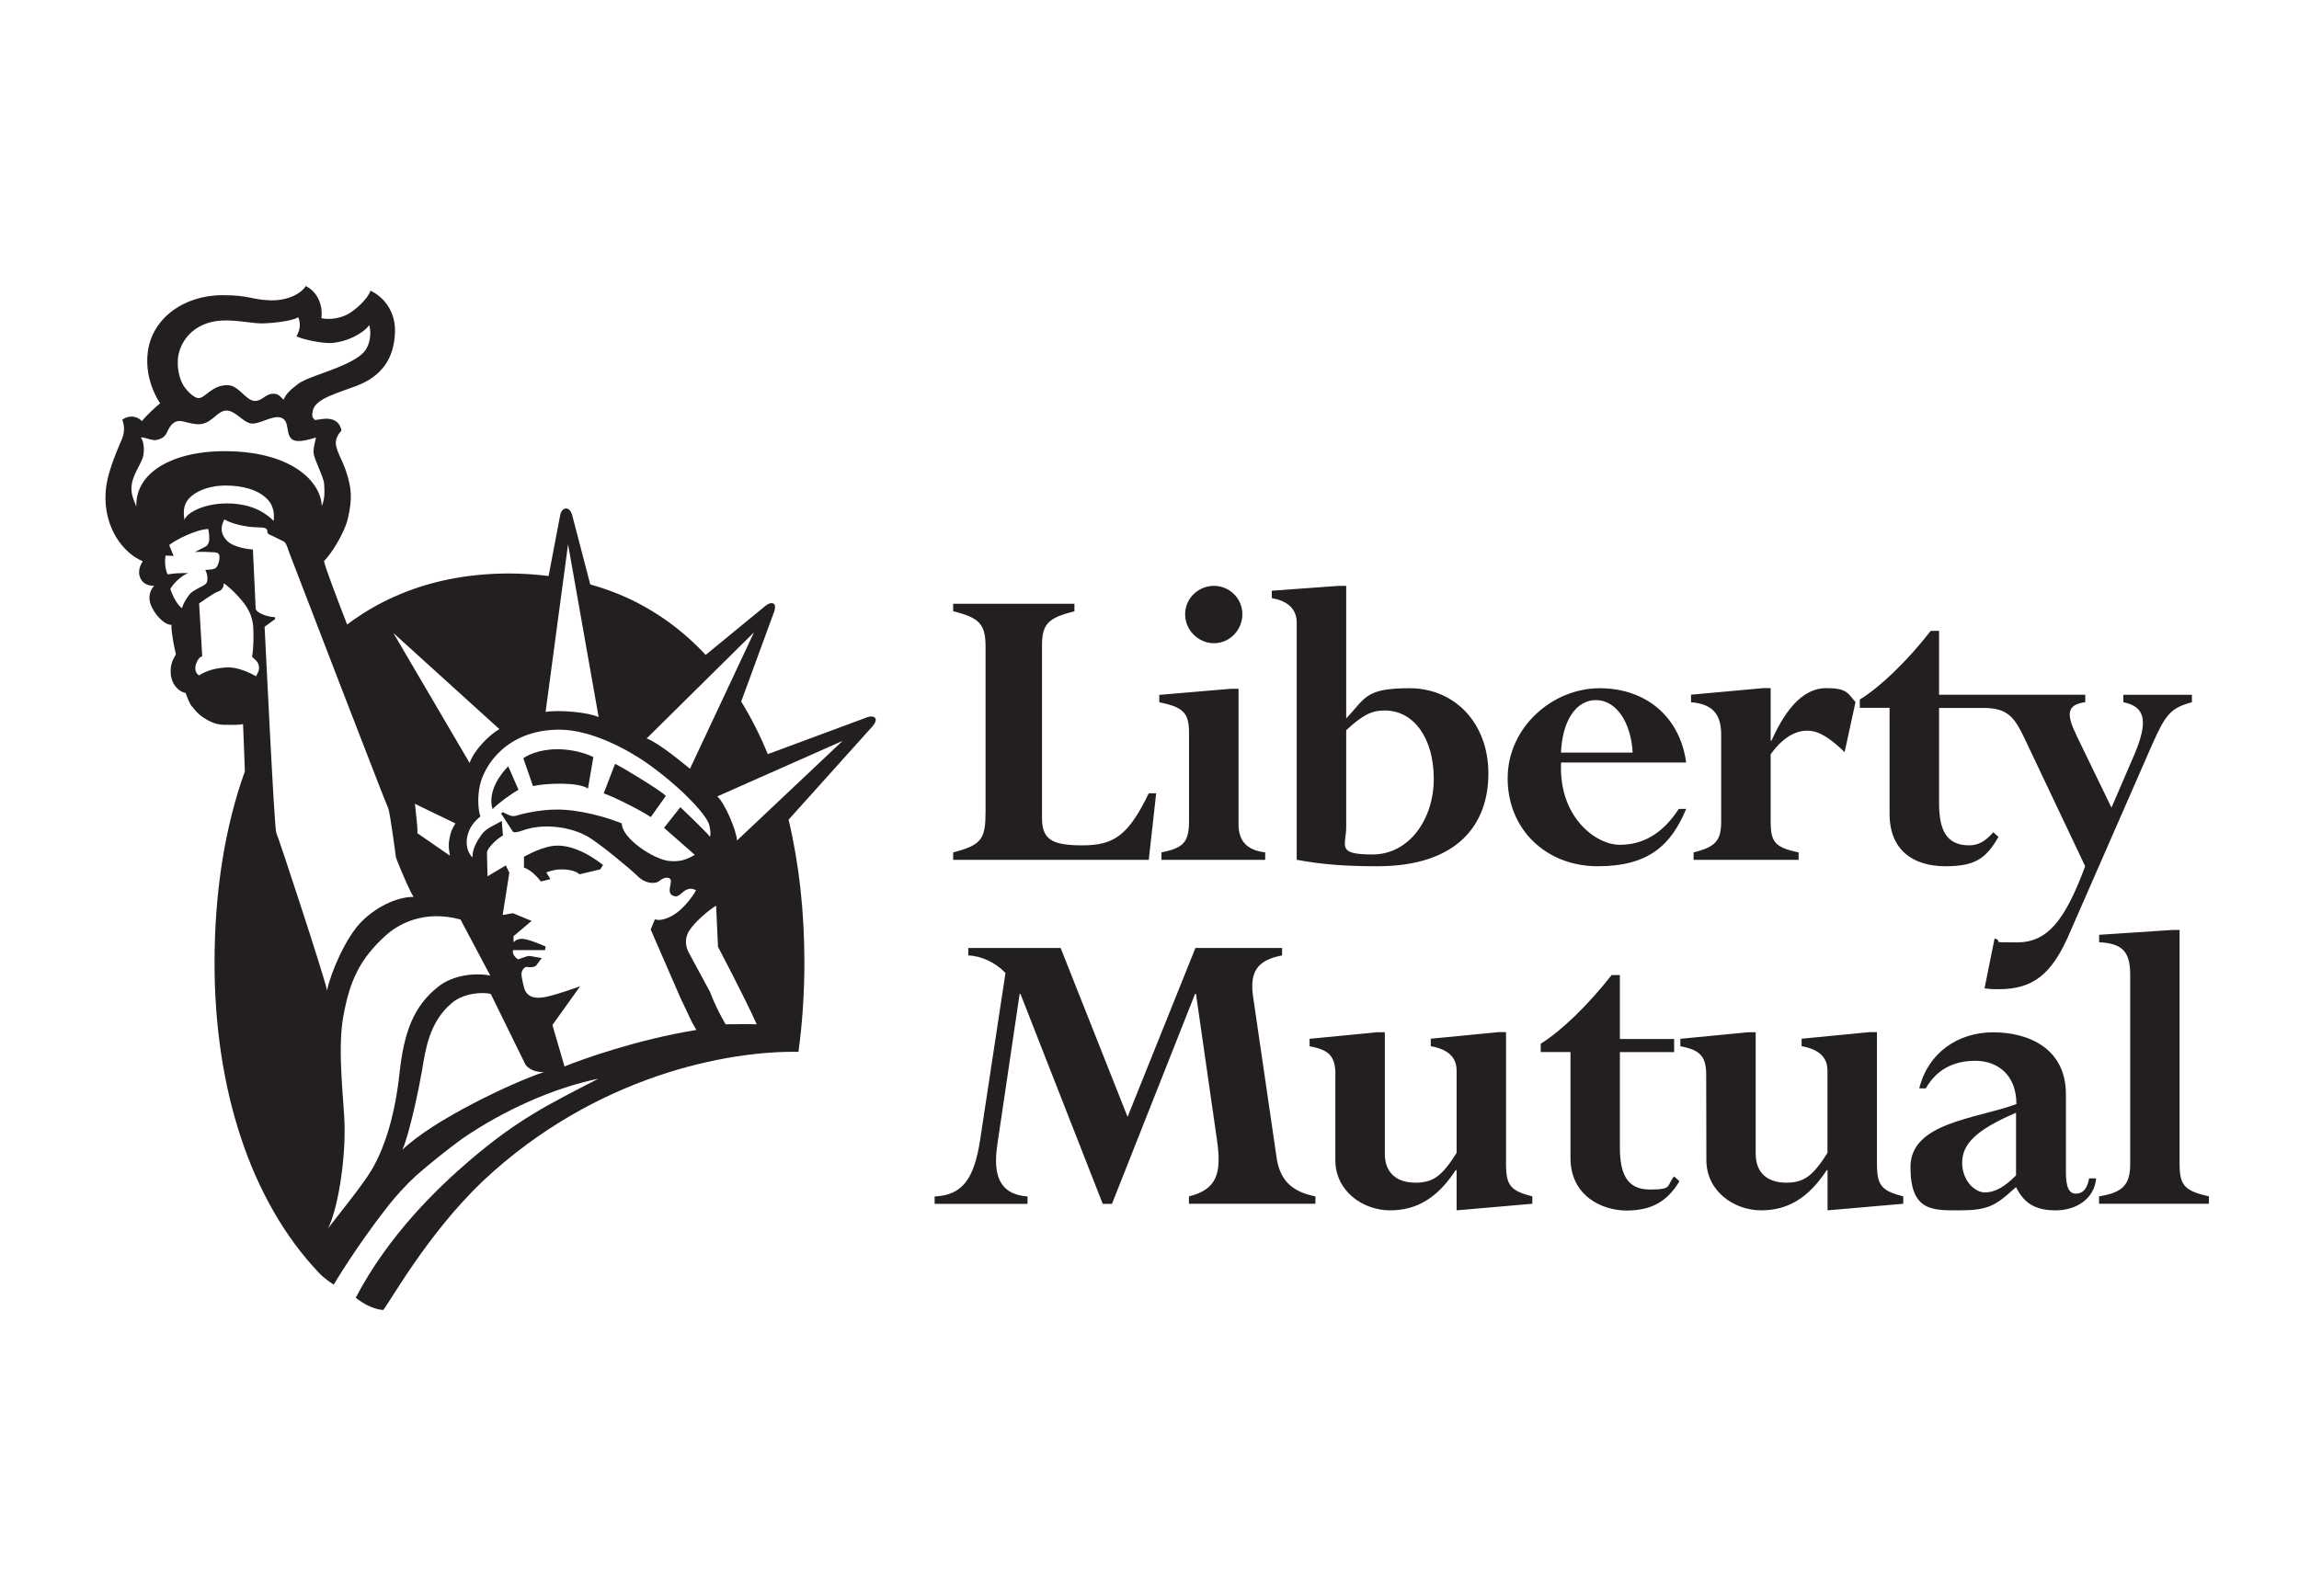 <svg width="144" height="100" viewBox="0 0 144 100" fill="none" xmlns="http://www.w3.org/2000/svg">
  <path
    d="M54.817 44.989C54.663 44.783 54.274 44.955 54.274 44.955L48.09 47.249C47.627 46.105 47.072 45.006 46.426 43.954L48.428 38.491C48.428 38.491 48.679 37.948 48.445 37.816C48.216 37.679 47.839 38.045 47.839 38.045L44.201 41.031C42.782 39.509 41.118 38.285 39.201 37.416C38.481 37.096 37.731 36.827 36.971 36.615L35.844 32.291C35.844 32.291 35.746 31.856 35.455 31.856C35.163 31.856 35.089 32.268 35.089 32.268L34.362 36.089C33.55 35.986 32.732 35.934 31.914 35.929C29.203 35.929 26.789 36.444 24.678 37.393C23.786 37.793 22.934 38.28 22.133 38.84C22.001 38.932 21.875 39.035 21.744 39.132C20.995 37.199 20.4 35.62 20.291 35.151C20.709 34.773 21.584 33.395 21.795 32.462C22.093 31.158 22.001 30.546 21.687 29.562C21.458 28.842 21.006 28.167 21.035 27.715C21.058 27.377 21.241 27.131 21.389 26.977C21.303 26.502 20.995 26.291 20.623 26.245C20.28 26.199 20.017 26.296 19.713 26.313C19.639 26.176 19.485 26.199 19.599 25.707C19.77 24.963 21.206 24.609 22.379 24.157C23.86 23.579 24.69 22.51 24.741 20.799C24.776 19.552 24.083 18.626 23.208 18.214C23.031 18.717 22.31 19.392 21.807 19.672C21.315 19.947 20.628 20.05 20.131 19.936C20.24 19.02 19.816 18.237 19.147 17.922C18.93 18.311 18.129 18.855 16.916 18.814C15.704 18.774 15.629 18.488 13.925 18.494C11.499 18.5 9.497 19.958 9.251 22.103C9.091 23.499 9.629 24.666 10.029 25.272C9.726 25.501 9.023 26.182 8.891 26.388C8.714 26.182 8.233 25.913 7.656 26.291C7.781 26.594 7.804 26.965 7.707 27.32C7.604 27.669 6.723 29.391 6.62 30.775C6.449 33.12 7.804 34.71 8.943 35.162C8.691 35.54 8.639 35.946 8.817 36.272C8.931 36.489 9.171 36.701 9.652 36.701C9.372 37.004 9.269 37.462 9.452 37.913C9.652 38.417 10.235 39.149 10.739 39.149C10.716 39.578 10.916 40.585 11.019 40.991C10.842 41.317 10.664 41.569 10.693 42.175C10.716 42.804 11.122 43.313 11.625 43.416C11.751 43.719 11.848 44.051 12.02 44.257C12.197 44.457 12.352 44.703 12.735 44.955C13.113 45.206 13.541 45.412 14.045 45.412C14.548 45.412 14.994 45.435 15.223 45.361C15.235 45.504 15.28 46.842 15.338 48.324C14.068 51.853 13.438 55.949 13.438 60.336C13.438 68.207 15.681 75.219 19.971 79.738C19.971 79.738 20.217 80.041 20.903 80.487C20.903 80.487 22.247 78.194 24.284 75.585C24.821 74.905 25.41 74.264 26.045 73.669C26.983 72.851 27.962 72.068 28.968 71.33C31.605 69.534 34.66 68.167 37.48 67.583C34.248 69.248 32.412 70.146 29.369 72.748C27.447 74.401 24.375 77.313 22.282 81.305C22.716 81.649 23.305 82.009 23.998 82.078C24.444 81.557 26.72 77.376 30.221 74.018C37.308 67.354 45.648 65.821 50.012 65.901C50.258 64.105 50.384 62.229 50.384 60.296C50.384 57.127 50.052 54.118 49.394 51.355L54.605 45.555C54.605 45.555 54.966 45.195 54.817 44.989ZM47.227 39.618L43.217 48.164C42.839 47.861 41.255 46.534 40.505 46.265L47.227 39.618ZM35.581 34.098L37.497 44.932C36.891 44.629 35.003 44.457 34.173 44.606L35.581 34.098ZM31.279 45.681C30.639 46.042 29.678 47.014 29.415 47.803L24.638 39.658L31.279 45.681ZM28.179 53.609L26.143 52.202C26.166 51.727 26.04 50.944 26.011 50.538C26.005 50.492 25.994 50.423 25.983 50.36L28.528 51.59C28.299 51.945 28.219 52.156 28.145 52.585C28.07 53.014 28.128 53.255 28.179 53.609ZM11.139 22.544C11.202 21.486 12.054 20.176 13.896 20.084C14.737 20.033 15.818 20.262 16.373 20.262C16.928 20.262 18.352 20.124 18.678 19.873C18.855 20.279 18.787 20.696 18.569 21.068C18.998 21.291 20.211 21.514 20.714 21.491C21.721 21.44 22.756 20.891 23.128 20.365C23.288 20.914 23.174 21.732 22.682 22.172C21.698 23.053 19.376 23.533 18.695 24.037C18.135 24.454 17.912 24.695 17.763 25.044C17.534 24.82 17.408 24.632 17.036 24.672C16.602 24.718 16.373 25.146 15.944 25.118C15.389 25.084 14.96 24.163 14.302 24.134C13.296 24.094 12.889 24.912 12.46 24.941C12.157 24.958 11.751 24.512 11.579 24.283C11.276 23.882 11.099 23.196 11.139 22.544ZM8.542 31.747C8.393 31.318 8.199 31.049 8.239 30.466C8.29 29.808 8.725 29.253 8.925 28.721C9.086 28.304 9 27.589 8.822 27.412C9.046 27.36 9.509 27.64 9.829 27.56C10.23 27.457 10.355 27.326 10.504 26.994C10.659 26.668 10.864 26.399 11.208 26.376C11.517 26.353 12.152 26.668 12.678 26.554C13.358 26.405 13.633 25.724 14.194 25.724C14.754 25.724 15.206 26.456 15.732 26.531C16.264 26.605 17.094 25.97 17.625 26.176C18.157 26.382 17.877 27.189 18.283 27.515C18.661 27.812 19.542 27.463 19.793 27.412C19.719 27.766 19.622 28.018 19.645 28.395C19.673 28.773 20.285 29.911 20.302 30.312C20.331 30.821 20.354 31.244 20.154 31.702C20.102 30.186 18.306 28.344 14.319 28.27C10.842 28.201 8.451 29.602 8.542 31.747ZM17.145 32.634C16.745 32.256 15.932 31.547 14.216 31.541C12.804 31.541 11.705 32.102 11.551 32.577C11.454 31.919 11.528 31.479 11.991 31.084C12.495 30.655 13.307 30.42 14.114 30.42C15.326 30.42 16.116 30.741 16.562 31.107C17.105 31.541 17.197 32.056 17.145 32.634ZM12.014 37.101C11.837 37.227 11.476 37.776 11.402 38.102C11.082 37.908 10.75 37.193 10.67 36.89C10.95 36.415 11.534 35.963 11.808 35.911C11.482 35.889 10.95 35.911 10.498 35.986C10.35 35.683 10.298 35.151 10.373 34.808L10.876 34.83L10.596 34.15C10.95 33.847 12.289 33.166 13.044 33.143C13.113 33.486 13.118 33.772 13.095 33.898C13.067 34.024 13.015 34.173 12.867 34.247L12.209 34.584C12.609 34.567 13.015 34.573 13.421 34.602C13.644 34.624 13.747 34.676 13.747 34.905C13.747 35.134 13.69 35.357 13.564 35.534C13.433 35.711 13.061 35.683 12.861 35.706C12.964 35.934 12.992 36.043 12.992 36.266C12.992 36.489 12.918 36.598 12.718 36.701C12.518 36.798 12.266 36.924 12.014 37.101ZM16.041 42.369C15.738 42.192 14.909 41.786 14.251 41.815C13.57 41.843 12.998 41.98 12.46 42.318C12.232 42.163 12.163 41.86 12.312 41.511C12.455 41.163 12.666 41.111 12.666 41.111L12.472 37.805C12.472 37.805 13.399 37.141 13.65 37.067C13.902 36.993 14.016 36.792 14.016 36.541C14.428 36.821 15.034 37.439 15.36 37.902C15.664 38.331 15.841 38.806 15.864 39.338C15.887 39.864 15.892 40.499 15.789 41.157C15.995 41.334 16.19 41.483 16.218 41.763C16.247 42.043 16.144 42.141 16.041 42.369ZM20.48 62.041C20.411 61.491 17.431 52.408 17.305 52.179C17.179 51.95 16.602 39.692 16.573 39.269L17.231 38.789V38.669C17.019 38.657 16.796 38.617 16.596 38.548C16.584 38.548 16.573 38.543 16.562 38.537C16.544 38.537 16.533 38.526 16.516 38.52C16.293 38.44 16.11 38.32 16.018 38.182L15.841 34.43C15.183 34.379 14.514 34.173 14.262 33.921C13.948 33.606 13.702 33.217 14.056 32.537C14.382 32.766 15.343 33.04 16.173 33.04C17.002 33.04 16.613 33.32 16.825 33.463C16.865 33.486 16.905 33.509 16.933 33.521C17.122 33.595 17.414 33.749 17.62 33.852C17.671 33.881 17.723 33.904 17.763 33.921C17.786 33.932 17.809 33.95 17.831 33.967C17.837 33.972 17.843 33.978 17.849 33.99C17.969 34.133 18.049 34.43 18.089 34.55C18.14 34.699 24.209 50.463 24.318 50.646C24.415 50.824 24.77 53.472 24.793 53.672C24.816 53.832 25.416 55.257 25.736 55.897C25.811 56.04 25.868 56.143 25.897 56.183C25.897 56.183 25.902 56.189 25.908 56.195C25.102 56.172 23.78 56.635 22.694 57.693C21.635 58.729 20.697 61.005 20.485 62.052C20.485 62.052 20.485 62.041 20.485 62.029C20.485 62.029 20.485 62.035 20.485 62.041H20.48ZM23.283 73.292C22.711 74.258 21.109 76.22 20.549 76.958C21.155 75.751 21.624 72.828 21.584 70.558C21.561 69.082 21.109 65.833 21.504 63.676C21.921 61.365 22.579 60.061 24.129 58.637C24.919 57.911 26.537 56.984 28.843 57.608L30.707 61.12C29.706 60.931 28.385 61.102 27.504 61.777C25.857 63.041 25.296 64.757 25.021 67.263C24.758 69.688 24.169 71.787 23.283 73.292ZM25.204 72.039C25.656 71.015 26.257 68.104 26.423 67.126C26.64 65.873 26.84 64.048 28.328 62.818C29.06 62.212 30.261 62.138 30.741 62.275L32.852 66.576C33.041 67.034 33.664 67.194 34.076 67.166C32.103 67.812 27.109 70.18 25.204 72.039ZM35.358 66.817L34.602 64.22L36.336 61.794C36.336 61.794 34.534 62.447 33.979 62.492C33.87 62.504 32.995 62.675 32.812 61.823C32.812 61.823 32.663 61.257 32.663 61.028C32.663 60.799 32.852 60.542 33.041 60.582C33.384 60.651 33.573 60.508 33.573 60.508L33.933 60.021C33.63 59.987 33.281 59.895 33.133 59.895C32.984 59.895 32.709 60.033 32.446 60.107C32.297 59.998 32.063 59.792 32.137 59.529H34.139L34.173 59.301C34.173 59.301 33.138 58.837 32.738 58.82C32.337 58.803 32.166 59.038 32.166 59.038V58.654L33.298 57.699L32.126 57.213L31.485 57.327L31.903 54.679L31.68 54.221L30.536 54.902L30.501 53.398C30.541 53.123 31.073 52.591 31.502 52.345L31.428 51.436C30.97 51.71 30.467 51.87 30.164 52.288C29.895 52.66 29.558 53.232 29.598 53.724C29.254 53.398 29.186 52.86 29.254 52.488C29.357 51.968 29.558 51.602 30.089 51.15C29.941 50.721 29.901 49.937 30.055 49.216C30.307 48.021 31.68 45.733 35.009 45.716C36.982 45.704 39.379 46.928 41.015 48.169C43.108 49.754 44.338 51.218 44.429 51.71C44.469 51.922 44.544 52.214 44.469 52.425C44.246 52.122 42.616 50.572 42.616 50.572L41.592 51.865L43.52 53.558C43.068 53.821 42.611 54.032 41.855 53.935C40.963 53.821 38.978 52.574 38.944 51.59C38.138 51.247 36.296 50.692 34.78 50.721C33.796 50.732 32.698 50.984 32.36 51.098C32.017 51.212 31.765 51.001 31.502 50.886L31.382 50.961L32.132 52.116C32.355 52.231 32.783 51.962 33.378 51.859C34.402 51.67 35.786 51.825 36.822 52.419C37.543 52.831 39.545 54.496 39.962 54.913C40.374 55.331 41.02 55.44 41.324 55.176C41.627 54.913 42.061 54.919 42.021 55.257C41.981 55.6 41.815 55.972 42.159 56.12C42.473 56.263 42.645 55.972 42.874 55.817C43.102 55.663 43.331 55.628 43.594 55.777C43.406 56.155 42.914 56.761 42.496 57.104C42.078 57.442 41.438 57.751 41.02 57.596L40.757 58.237L42.651 62.59C43.148 63.591 43.211 63.859 43.617 64.529C39.911 65.135 36.502 66.348 35.358 66.817ZM45.448 64.174C45.11 63.568 44.836 63.099 44.481 62.161C44.481 62.161 43.365 60.096 43.148 59.695C42.959 59.341 42.839 58.832 43.177 58.3C43.514 57.773 44.355 57.041 44.853 56.744L44.973 59.324C44.973 59.324 46.66 62.521 47.398 64.174C46.706 64.157 46.054 64.174 45.448 64.174ZM46.163 52.66C46.128 52.013 45.379 50.274 44.927 49.897L52.775 46.419L46.163 52.66Z"
    fill="#231F20" />
  <path
    d="M41.707 49.863C41.364 49.52 39.133 48.158 38.526 47.855L37.812 49.708C38.303 49.863 39.928 50.652 40.763 51.19L41.707 49.863Z"
    fill="#231F20" />
  <path
    d="M31.834 48.009C31.422 48.421 30.507 49.548 30.85 50.692C31.228 50.32 31.989 49.748 32.475 49.485L31.834 48.009Z"
    fill="#231F20" />
  <path
    d="M36.828 49.405L37.165 47.432C36.559 47.129 35.689 46.94 34.894 46.94C34.099 46.94 33.235 47.169 32.778 47.506L33.384 49.251C34.219 49.062 36.221 48.987 36.828 49.405Z"
    fill="#231F20" />
  <path
    d="M34.431 53.031C33.647 53.203 32.818 53.678 32.818 53.678V54.358C33.201 54.473 33.619 54.89 33.882 55.228L34.477 55.079L34.219 54.662C34.219 54.662 34.591 54.496 35.049 54.473C35.569 54.45 36.05 54.553 36.301 54.776L37.6 54.467L37.771 54.193C36.862 53.477 35.586 52.785 34.431 53.031Z"
    fill="#231F20" />
  <path
    d="M65.267 51.235C65.267 52.551 65.816 52.963 67.79 52.963C69.763 52.963 70.667 52.362 71.954 49.702H72.417L71.954 53.872H59.702V53.403C61.538 52.94 61.732 52.522 61.732 50.801V40.545C61.732 39.12 61.378 38.709 59.702 38.297V37.828H67.298V38.297C65.708 38.709 65.267 39.035 65.267 40.436V51.235ZM77.577 51.647C77.577 52.688 78.097 53.266 79.247 53.403V53.872H72.749V53.403C74.145 53.129 74.476 52.745 74.476 51.43V45.922C74.476 44.663 74.122 44.303 72.612 43.999V43.536L77.108 43.153H77.577V51.647ZM76.038 36.706C77.022 36.706 77.817 37.502 77.817 38.48C77.817 39.475 77.022 40.299 76.038 40.299C75.054 40.299 74.231 39.475 74.231 38.486C74.231 37.496 75.048 36.706 76.038 36.706ZM84.321 45.75C85.362 44.789 85.911 44.514 86.734 44.514C88.57 44.514 89.806 46.27 89.806 48.793C89.806 51.315 88.273 53.535 85.968 53.535C83.663 53.535 84.321 52.986 84.321 51.807V45.75ZM84.321 36.706H83.852L79.659 37.01V37.473C80.62 37.639 81.22 38.131 81.22 39.006V53.867C82.782 54.164 84.321 54.273 86.265 54.273C91.31 54.273 93.227 51.642 93.227 48.461C93.227 45.281 91.093 43.119 88.296 43.119C85.499 43.119 85.55 43.719 84.321 45.012V36.706ZM97.774 47.151C97.854 45.178 98.706 43.862 99.965 43.862C101.223 43.862 102.156 45.235 102.264 47.151H97.774ZM105.616 47.781C105.233 44.932 103.122 43.119 100.188 43.119C97.254 43.119 94.433 45.555 94.433 48.764C94.433 51.973 96.847 54.273 100.079 54.273C103.311 54.273 104.684 52.906 105.616 50.681H105.153C104.163 52.191 102.962 52.928 101.452 52.928C99.942 52.928 97.614 51.172 97.78 47.775H105.616V47.781ZM115.54 47.123C114.637 46.248 113.922 45.779 113.207 45.779C112.492 45.779 111.696 46.162 110.907 47.26V51.481C110.907 52.717 111.153 53.1 112.657 53.403V53.872H106.079V53.403C107.452 53.072 107.807 52.66 107.807 51.481V46.024C107.807 44.709 107.235 44.108 105.919 43.994V43.525L110.438 43.113H110.907V46.402H110.959C111.971 44.154 113.098 43.113 114.385 43.113C115.672 43.113 115.729 43.416 116.221 43.988L115.54 47.123ZM132.998 43.531V43.994C134.313 44.268 134.617 45.092 133.684 47.283L132.254 50.6L130.063 46.076C129.428 44.76 129.428 44.154 130.613 43.994V43.525H121.455V39.526H120.934C119.481 41.391 117.783 43.039 116.49 43.828V44.349H118.355V50.984C118.355 53.34 119.916 54.273 121.861 54.273C123.806 54.273 124.412 53.724 125.179 52.437L124.852 52.139C124.361 52.717 123.892 52.963 123.348 52.963C121.895 52.963 121.455 51.979 121.455 50.303V44.354H124.223C125.733 44.354 126.168 44.903 126.826 46.299L130.607 54.273C129.343 57.67 128.25 59.043 126.334 59.043C124.418 59.043 125.59 59.014 124.933 58.797L124.303 61.92C124.687 61.977 124.91 61.977 125.179 61.977C127.318 61.977 128.496 61.074 129.594 58.551L134.8 46.654C135.652 44.732 135.978 44.354 137.293 43.994V43.531H132.998ZM79.951 72.462C80.139 73.858 80.831 74.653 82.393 74.956V75.419H74.471V74.956C76.227 74.522 76.53 73.509 76.227 71.427L74.911 62.269H74.854L69.649 75.425H69.071L63.917 62.269H63.866L62.47 71.701C62.196 73.566 62.55 74.825 64.358 74.962V75.425H58.541V74.962C60.268 74.882 61.006 73.892 61.389 71.433L62.979 60.959C62.35 60.301 61.469 59.89 60.651 59.861V59.392H66.434L70.627 69.974L74.877 59.392H80.305V59.861C78.658 60.164 78.275 60.982 78.492 62.464L79.951 72.462ZM83.646 67.337C83.646 66.187 83.262 65.776 82.027 65.552V65.084L86.277 64.672H86.74V72.291C86.74 73.526 87.535 74.098 88.662 74.098C89.789 74.098 90.332 73.658 91.236 72.234V67.08C91.236 66.228 90.687 65.736 89.617 65.547V65.078L93.867 64.666H94.331V72.903C94.331 74.27 94.605 74.602 95.978 74.956V75.419L91.236 75.831V73.314H91.179C90.029 75.065 88.736 75.831 87.066 75.831C85.396 75.831 83.64 74.653 83.64 72.68V67.337H83.646ZM98.369 65.913H96.504V65.392C97.791 64.597 99.49 62.95 100.943 61.091H101.463V65.095H104.861V65.919H101.463V71.867C101.463 73.538 101.898 74.527 103.351 74.527C104.804 74.527 104.363 74.281 104.861 73.704L105.193 74.007C104.426 75.294 103.414 75.843 101.875 75.843C100.337 75.843 98.369 74.916 98.369 72.554V65.913ZM106.869 67.337C106.869 66.187 106.486 65.776 105.25 65.552V65.084L109.5 64.672H109.969V72.291C109.969 73.526 110.764 74.098 111.885 74.098C113.006 74.098 113.561 73.658 114.465 72.234V67.08C114.465 66.228 113.916 65.736 112.846 65.547V65.078L117.096 64.666H117.565V72.903C117.565 74.27 117.84 74.602 119.213 74.956V75.419L114.471 75.831V73.314H114.419C113.269 75.065 111.977 75.831 110.307 75.831C108.636 75.831 106.88 74.653 106.88 72.68L106.869 67.337ZM126.277 73.641C125.562 74.356 124.961 74.71 124.326 74.71C123.691 74.71 122.902 73.967 122.902 72.846C122.902 71.724 123.697 70.815 126.277 69.717V73.641ZM129.4 68.544C129.4 65.695 127.072 64.677 124.847 64.677C122.622 64.677 120.763 65.97 120.214 68.189H120.625C121.283 67.04 122.324 66.462 123.72 66.462C125.116 66.462 126.3 67.337 126.3 69.173C123.777 70.106 119.664 70.323 119.664 73.12C119.664 75.917 121.06 75.831 122.765 75.831C124.469 75.831 124.984 75.534 126.025 74.596L126.277 74.379C126.797 75.419 127.512 75.831 128.771 75.831C130.029 75.831 131.185 75.122 131.293 73.829H130.853C130.744 74.459 130.47 74.785 130.029 74.785C129.589 74.785 129.4 74.373 129.4 73.418V68.544ZM133.427 61.085C133.427 59.632 132.958 59.112 131.482 59.032V58.568L136.058 58.265H136.521V72.903C136.521 74.275 136.824 74.602 138.357 74.956V75.419H131.476V74.956C132.986 74.71 133.427 74.218 133.427 72.903V61.085Z"
    fill="#231F20" />
</svg>